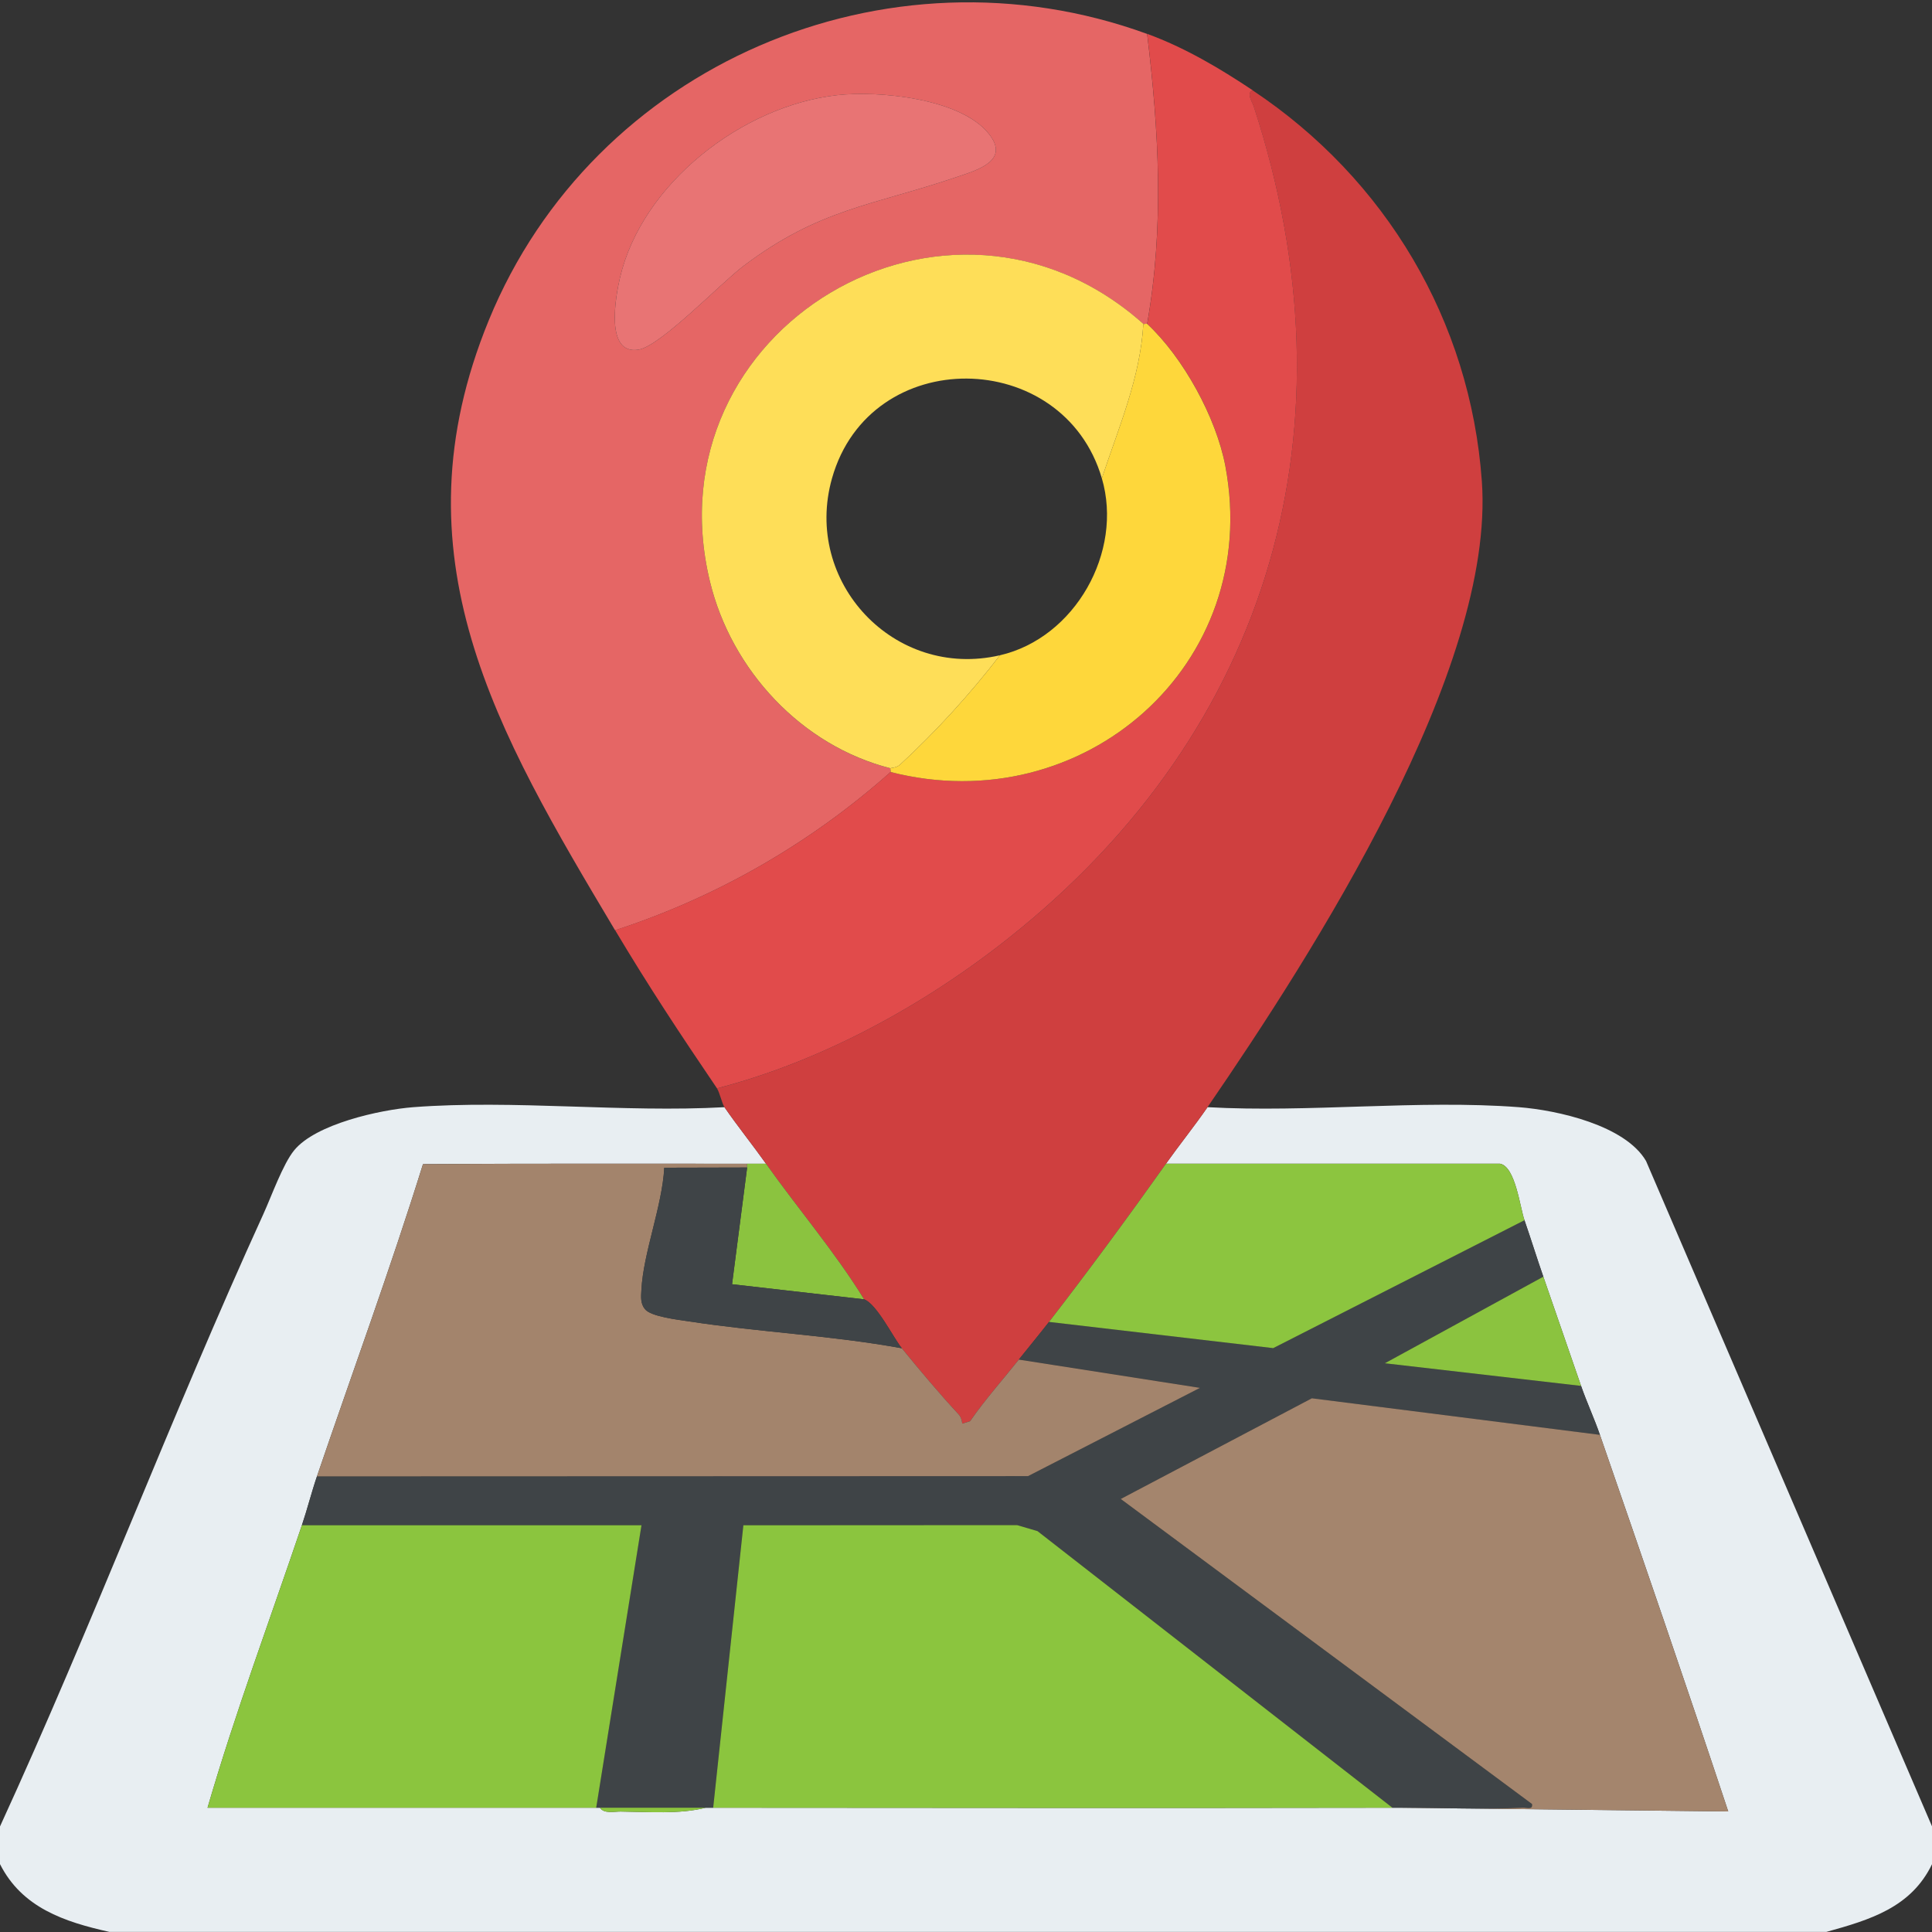 <?xml version="1.0" encoding="UTF-8"?>
<svg id="Calque_1" xmlns="http://www.w3.org/2000/svg" version="1.1" viewBox="0 0 384 384">
  <rect x="0" y="0" width="384" height="384" fill="#333333" stroke="none"/>
  <!-- Generator: Adobe Illustrator 29.8.3, SVG Export Plug-In . SVG Version: 2.1.1 Build 3)  -->
  <defs>
    <style>
      .st0 {
        fill: #e87474;
      }

      .st1 {
        fill: #e56665;
      }

      .st2 {
        fill: #a3846c;
      }

      .st3 {
        fill: #3f4447;
      }

      .st4 {
        fill: #8bc33f;
      }

      .st5 {
        fill: #8bc53e;
      }

      .st6 {
        fill: #fed73b;
      }

      .st7 {
        fill: #a4856d;
      }

      .st8 {
        fill: #e14b4b;
      }

      .st9 {
        fill: #e8eef2;
      }

      .st10 {
        fill: #8cc53f;
      }

      .st11 {
        fill: #cf3f3f;
      }

      .st12 {
        fill: #fede58;
      }
    </style>
  </defs>
  <path class="st9" d="M144,220.07c2.48,3.62,5.61,7.51,8.25,11.23h-3.75c-21.46,0-42.96-.06-64.43.08-6.49,20.85-14.03,41.39-21.07,62.05-1.09,3.19-1.92,6.54-3,9.73-6.31,18.68-13.23,37.19-18.75,56.14h77.25c.25,0,.5,0,.75,0,.78,1.24,2.85.75,4.11.76,5.42.06,11.73.56,16.89-.76.5,0,1,0,1.5,0,44.99.03,90.01.08,135,0,.5,0,1,0,1.5,0l65.25.74c-8.3-25.01-16.89-49.95-25.5-74.85-1.12-3.25-2.63-6.51-3.75-9.73-2.51-7.23-4.99-14.49-7.5-21.71-1.29-3.7-2.46-7.5-3.75-11.23-.91-2.62-1.8-10.67-4.87-11.23h-66.38c2.64-3.72,5.76-7.6,8.25-11.23,20.14,1.13,41.91-1.52,61.87,0,7.67.59,21.14,3.6,25.29,10.69l56.85,132.27v7.49c-4.17,8.64-12.35,11.07-21,13.47H21.75c-8.97-2-17.37-4.81-21.75-13.47v-7.49c18.42-40.13,34.04-81.61,52.37-121.77,1.61-3.54,3.86-9.88,6.1-12.62,4.27-5.23,17.07-8.06,23.67-8.57,19.95-1.52,41.72,1.12,61.87,0Z"/>
  <path class="st11" d="M240,220.07c-2.49,3.62-5.61,7.5-8.25,11.23-7.4,10.42-15.43,21.34-23.25,31.44-1.93,2.5-4.03,5-6,7.49-3.23,4.06-6.72,7.97-9.69,12.25l-1.55.47c-.09-.65-.3-1.37-.74-1.85-3.83-4.1-7.73-8.77-11.27-13.12-1.68-2.06-4.96-8.78-7.5-9.73-5.82-9.43-13.1-17.94-19.5-26.95-2.64-3.72-5.77-7.61-8.25-11.23-.51-.74-.96-2.95-1.5-3.74,20.9-5.43,41.2-16.56,58.09-29.97,52.22-41.48,69.35-101.83,48.59-165.21-.28-.86-1.54-2.67-.19-3.18,26.38,17.56,43.26,45.77,45.54,77.69,2.67,37.41-33.53,93.81-54.54,124.42Z"/>
  <path class="st1" d="M228,6.74c2.34,19.39,3.41,38.28,0,57.64-.13-.12-.61.12-.75,0-38.83-34.58-98.27,1-86.15,51.18,4.26,17.65,18.24,32.68,35.9,37.15-.12.11.12.64,0,.75-15.86,14.11-34.47,24.85-54.75,31.44-23.47-39.37-44.28-74.46-25.1-121.24C117.95,12.89,176.2-12.13,228,6.74ZM166.33,18.92c-18.81,2.14-38.73,17.53-43.11,36.31-.85,3.63-3.04,15.4,3.72,14.26,4.41-.75,16.3-13.21,20.88-16.66,15.11-11.39,25.56-11.95,42.32-17.64,4.16-1.41,10.7-3.24,6.37-8.63-5.65-7.04-21.88-8.58-30.18-7.64Z"/>
  <path class="st8" d="M249,17.96c-1.35.5-.09,2.32.19,3.18,20.75,63.39,3.63,123.73-48.59,165.21-16.89,13.42-37.19,24.55-58.09,29.97-7.3-10.76-13.56-20.22-20.25-31.44,20.28-6.59,38.89-17.32,54.75-31.44,38.31,9.8,73.98-21.34,66.55-60.8-1.82-9.65-8.34-21.57-15.55-28.27,3.41-19.36,2.34-38.25,0-57.64,7.49,2.73,14.41,6.84,21,11.23Z"/>
  <path class="st3" d="M306.75,253.75l-31.5,17.21,39,4.5c1.12,3.22,2.63,6.48,3.75,9.73l-57.27-7.27-37.98,20.01,81.74,60.63c.2,1.23-1.01.7-1.86.74-7.92.4-16.4-.02-24.39,0-.5,0-1,0-1.5,0l-70.54-54.98-4.05-1.19-54.41.03-6,56.14c-.5,0-1,0-1.5,0-6.99,0-14.01,0-21,0-.25,0-.5,0-.75,0l9-56.14H60c1.08-3.2,1.91-6.54,3-9.73l141.33-.05,34.17-17.54-36-5.62c1.97-2.48,4.07-4.99,6-7.49l44.56,5.21,49.94-25.42c1.29,3.73,2.46,7.52,3.75,11.23Z"/>
  <path class="st2" d="M148.5,231.3v.75l-16.47.04c-.42,7.7-4.17,16.89-4.55,24.33-.07,1.33-.21,2.65.7,3.77,1.15,1.51,6.68,2.13,8.79,2.45,14,2.15,28.33,2.78,42.28,5.34,3.54,4.35,7.45,9.01,11.27,13.12.45.48.66,1.2.74,1.85l1.55-.47c2.96-4.28,6.46-8.19,9.69-12.25l36,5.62-34.17,17.54-141.33.05c7.04-20.66,14.58-41.2,21.07-62.05,21.46-.14,42.96-.08,64.43-.08Z"/>
  <path class="st7" d="M318,285.19c8.6,24.9,17.2,49.84,25.5,74.85l-65.25-.74c7.99-.02,16.47.4,24.39,0,.85-.04,2.06.49,1.86-.74l-81.74-60.63,37.98-20.01,57.27,7.27Z"/>
  <path class="st5" d="M276.75,359.3c-44.99.08-90.01.03-135,0l6-56.14,54.41-.03,4.05,1.19,70.54,54.98Z"/>
  <path class="st5" d="M60,303.16h67.5s-9,56.14-9,56.14H41.25c5.52-18.95,12.44-37.46,18.75-56.14Z"/>
  <path class="st10" d="M303,242.53l-49.94,25.42-44.56-5.21c7.82-10.1,15.85-21.02,23.25-31.44h66.38c3.07.56,3.97,8.61,4.87,11.23Z"/>
  <path class="st4" d="M314.25,275.46l-39-4.5,31.5-17.21c2.51,7.22,4.99,14.48,7.5,21.71Z"/>
  <path class="st4" d="M152.25,231.3c6.4,9.01,13.68,17.51,19.5,26.95l-26.25-3,3-23.2v-.75h3.75Z"/>
  <path class="st5" d="M140.25,359.3c-5.15,1.32-11.47.82-16.89.76-1.27-.01-3.34.48-4.11-.76,6.99,0,14.01,0,21,0Z"/>
  <path class="st3" d="M148.5,232.05l-3,23.2,26.25,3c2.54.95,5.82,7.67,7.5,9.73-13.95-2.56-28.28-3.18-42.28-5.34-2.11-.32-7.64-.95-8.79-2.45-.91-1.12-.77-2.45-.7-3.77.38-7.44,4.13-16.63,4.55-24.33l16.47-.04Z"/>
  <path class="st12" d="M227.25,64.37c-.59,10.67-4.94,20.7-8.25,30.69-7.67-26.12-46.06-26.72-53.63,0-5.83,20.61,12.36,40.04,33.38,35.18-5.93,7.7-12.71,15.15-19.87,21.75-.71.65-1.76.6-1.88.71-17.66-4.47-31.64-19.5-35.9-37.15-12.12-50.18,47.32-85.76,86.15-51.18Z"/>
  <path class="st6" d="M177,153.45c.12-.11-.12-.64,0-.75s1.17-.06,1.88-.71c7.16-6.6,13.94-14.05,19.87-21.75,14.92-3.45,24.55-20.54,20.25-35.18,3.31-9.99,7.66-20.02,8.25-30.69.14.12.62-.12.75,0,7.2,6.7,13.73,18.63,15.55,28.27,7.43,39.46-28.24,70.6-66.55,60.8Z"/>
  <path class="st0" d="M166.33,18.92c8.3-.94,24.52.6,30.18,7.64,4.33,5.39-2.21,7.22-6.37,8.63-16.76,5.69-27.21,6.25-42.32,17.64-4.58,3.45-16.47,15.91-20.88,16.66-6.76,1.14-4.56-10.63-3.72-14.26,4.38-18.78,24.3-34.17,43.11-36.31Z"/>
</svg>